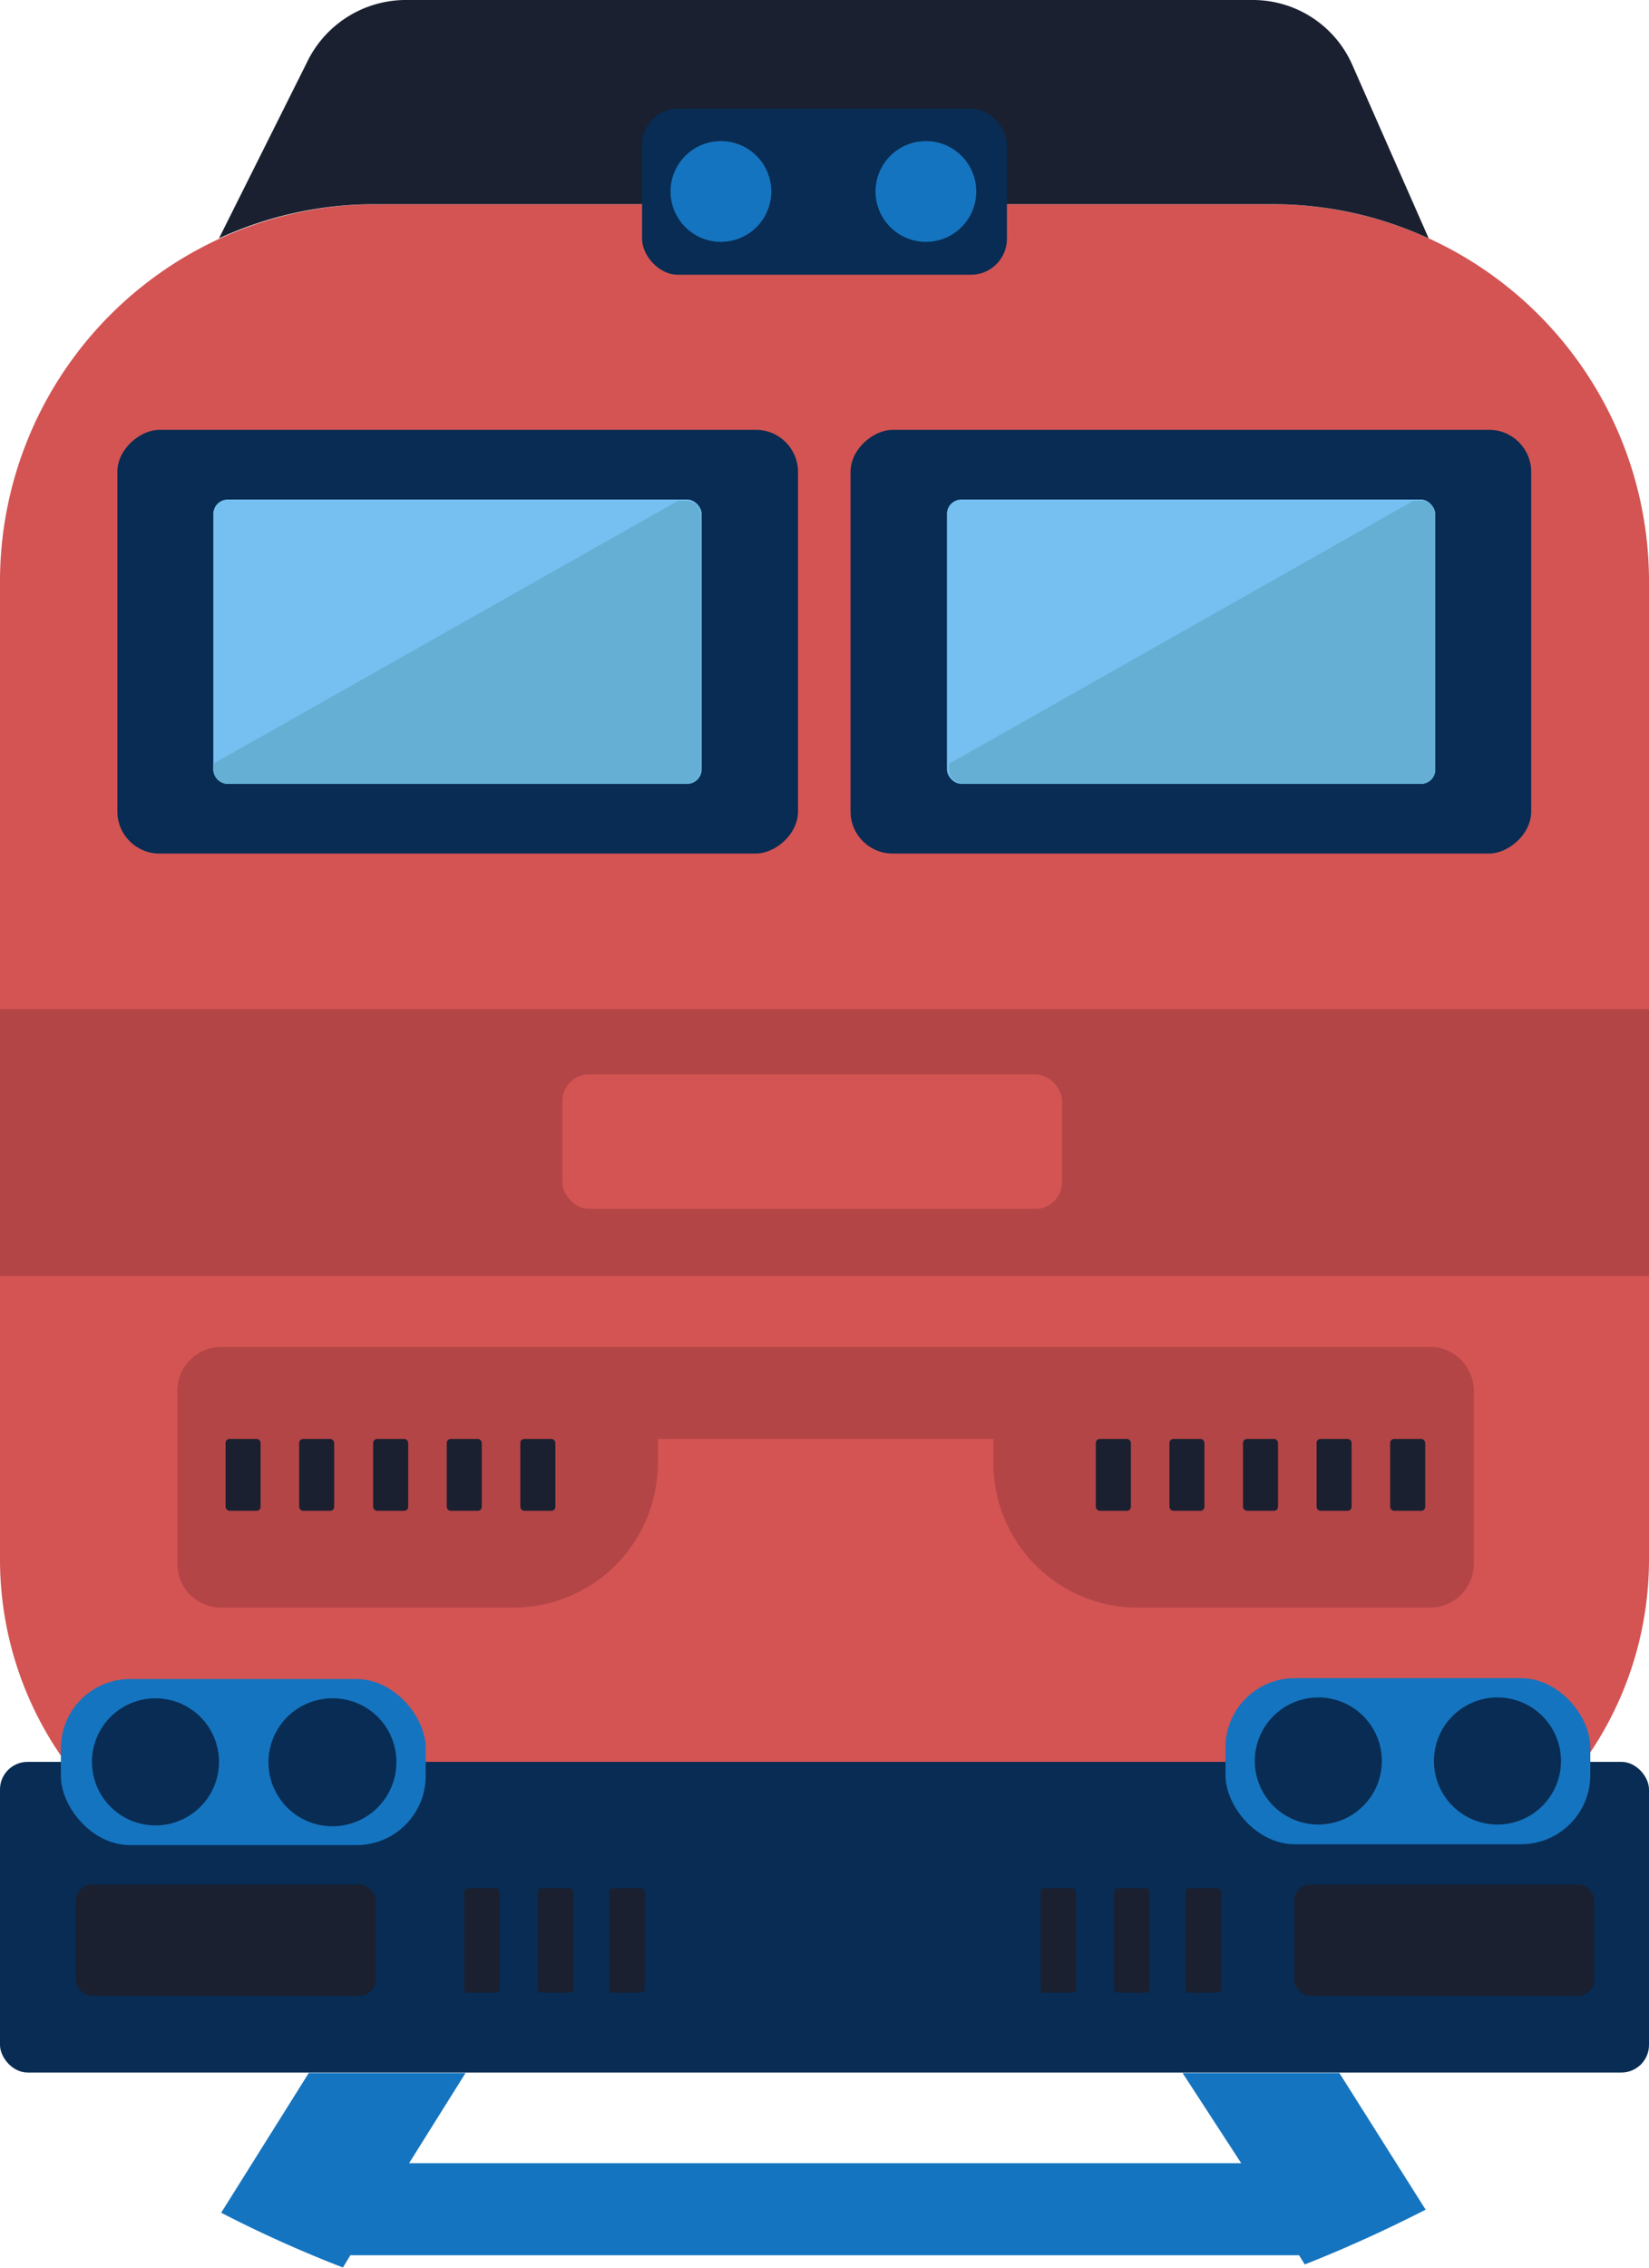 <svg xmlns="http://www.w3.org/2000/svg" viewBox="0 0 37.65 51.76"><defs><style>.cls-1{fill:#d35453;}.cls-2{fill:#082c53;}.cls-3{fill:#1a2030;}.cls-4{fill:#1574bf;}.cls-5{fill:#b44546;}.cls-6{fill:#75c0f1;}.cls-7{fill:#65afd4;}</style></defs><g id="Layer_2" data-name="Layer 2"><g id="พื้นหลัง"><path class="cls-1" d="M37.65,13.26V35.59a7.91,7.91,0,0,1-7.91,7.91H7.91A7.91,7.91,0,0,1,0,35.59V13.26a8.61,8.61,0,0,1,8.6-8.6H29.05a8.61,8.61,0,0,1,8.6,8.6Z"/><rect class="cls-2" y="40.21" width="37.65" height="7.09" rx="0.63"/><rect class="cls-3" x="1.73" y="43.01" width="6.85" height="2.54" rx="0.37"/><rect class="cls-3" x="29.55" y="43.01" width="6.85" height="2.54" rx="0.37"/><rect class="cls-4" x="1.39" y="38.32" width="8.33" height="3.79" rx="1.58"/><path class="cls-2" d="M5,40.21a1.45,1.45,0,1,1-1.45-1.45A1.45,1.45,0,0,1,5,40.21Z"/><path class="cls-2" d="M9.05,40.21A1.46,1.46,0,1,1,7.6,38.76,1.45,1.45,0,0,1,9.05,40.21Z"/><rect class="cls-4" x="27.98" y="38.3" width="8.33" height="3.79" rx="1.58"/><path class="cls-2" d="M31.55,40.2a1.45,1.45,0,1,1-1.45-1.46A1.45,1.45,0,0,1,31.55,40.2Z"/><path class="cls-2" d="M35.64,40.2a1.45,1.45,0,1,1-1.45-1.46A1.45,1.45,0,0,1,35.64,40.2Z"/><rect class="cls-5" y="23.03" width="37.65" height="6.09"/><path class="cls-3" d="M32.62,5.44a8.51,8.51,0,0,0-3.57-.78H8.6A8.51,8.51,0,0,0,5,5.44l2-4A2.51,2.51,0,0,1,9.22,0H28.6a2.48,2.48,0,0,1,2.28,1.49Z"/><rect class="cls-2" x="5.62" y="6.88" width="9.67" height="15.54" rx="0.96" transform="translate(25.1 4.19) rotate(90)"/><rect class="cls-6" x="4.87" y="11.4" width="11.15" height="6.49" rx="0.33"/><path class="cls-7" d="M16,11.73v5.83a.33.33,0,0,1-.33.33H5.2a.33.33,0,0,1-.33-.33v-.13l10.61-6h.22A.33.33,0,0,1,16,11.73Z"/><rect class="cls-2" x="22.36" y="6.88" width="9.67" height="15.54" rx="0.96" transform="translate(41.84 -12.55) rotate(90)"/><rect class="cls-6" x="21.62" y="11.4" width="11.15" height="6.49" rx="0.33"/><path class="cls-7" d="M32.77,11.73v5.83a.32.32,0,0,1-.33.33H22a.33.33,0,0,1-.33-.33v-.13l10.6-6h.22A.33.33,0,0,1,32.77,11.73Z"/><rect class="cls-2" x="14.66" y="2.48" width="8.33" height="3.79" rx="0.82"/><circle class="cls-4" cx="16.46" cy="4.37" r="1.15"/><circle class="cls-4" cx="21.14" cy="4.37" r="1.15"/><path class="cls-5" d="M32.65,30.74H5.05a1,1,0,0,0-1,1v3.95a1,1,0,0,0,1,1h6.67a3.3,3.3,0,0,0,3.3-3.3v-.55h7.66v.55a3.3,3.3,0,0,0,3.3,3.3h6.67a1,1,0,0,0,1-1V31.74A1,1,0,0,0,32.65,30.74Z"/><rect class="cls-3" x="5.15" y="32.84" width="0.8" height="1.64" rx="0.09"/><rect class="cls-3" x="6.83" y="32.84" width="0.8" height="1.64" rx="0.09"/><rect class="cls-3" x="8.52" y="32.84" width="0.8" height="1.64" rx="0.09"/><rect class="cls-3" x="10.2" y="32.84" width="0.8" height="1.64" rx="0.09"/><rect class="cls-3" x="11.88" y="32.84" width="0.8" height="1.64" rx="0.09"/><rect class="cls-3" x="25.02" y="32.84" width="0.8" height="1.64" rx="0.09"/><rect class="cls-3" x="26.7" y="32.84" width="0.8" height="1.64" rx="0.09"/><rect class="cls-3" x="28.38" y="32.84" width="0.8" height="1.64" rx="0.09"/><rect class="cls-3" x="30.06" y="32.84" width="0.8" height="1.64" rx="0.09"/><rect class="cls-3" x="31.74" y="32.84" width="0.8" height="1.64" rx="0.09"/><rect class="cls-1" x="12.84" y="24.52" width="11.41" height="3.07" rx="0.61"/><path class="cls-4" d="M32.55,50.43c-.9.46-1.82.88-2.76,1.25h0l-.13-.21H8l-.17.28,0,0A28.3,28.3,0,0,1,5.05,50.5l2-3.19h3.58L9.34,49.37h19L27,47.31h3.58Z"/><rect class="cls-3" x="10.6" y="43.09" width="0.81" height="2.39" rx="0.09"/><rect class="cls-3" x="12.28" y="43.09" width="0.81" height="2.39" rx="0.09"/><rect class="cls-3" x="13.91" y="43.09" width="0.81" height="2.39" rx="0.09"/><rect class="cls-3" x="23.76" y="43.09" width="0.81" height="2.39" rx="0.09"/><rect class="cls-3" x="25.44" y="43.09" width="0.81" height="2.39" rx="0.09"/><rect class="cls-3" x="27.07" y="43.09" width="0.81" height="2.39" rx="0.09"/></g></g></svg>